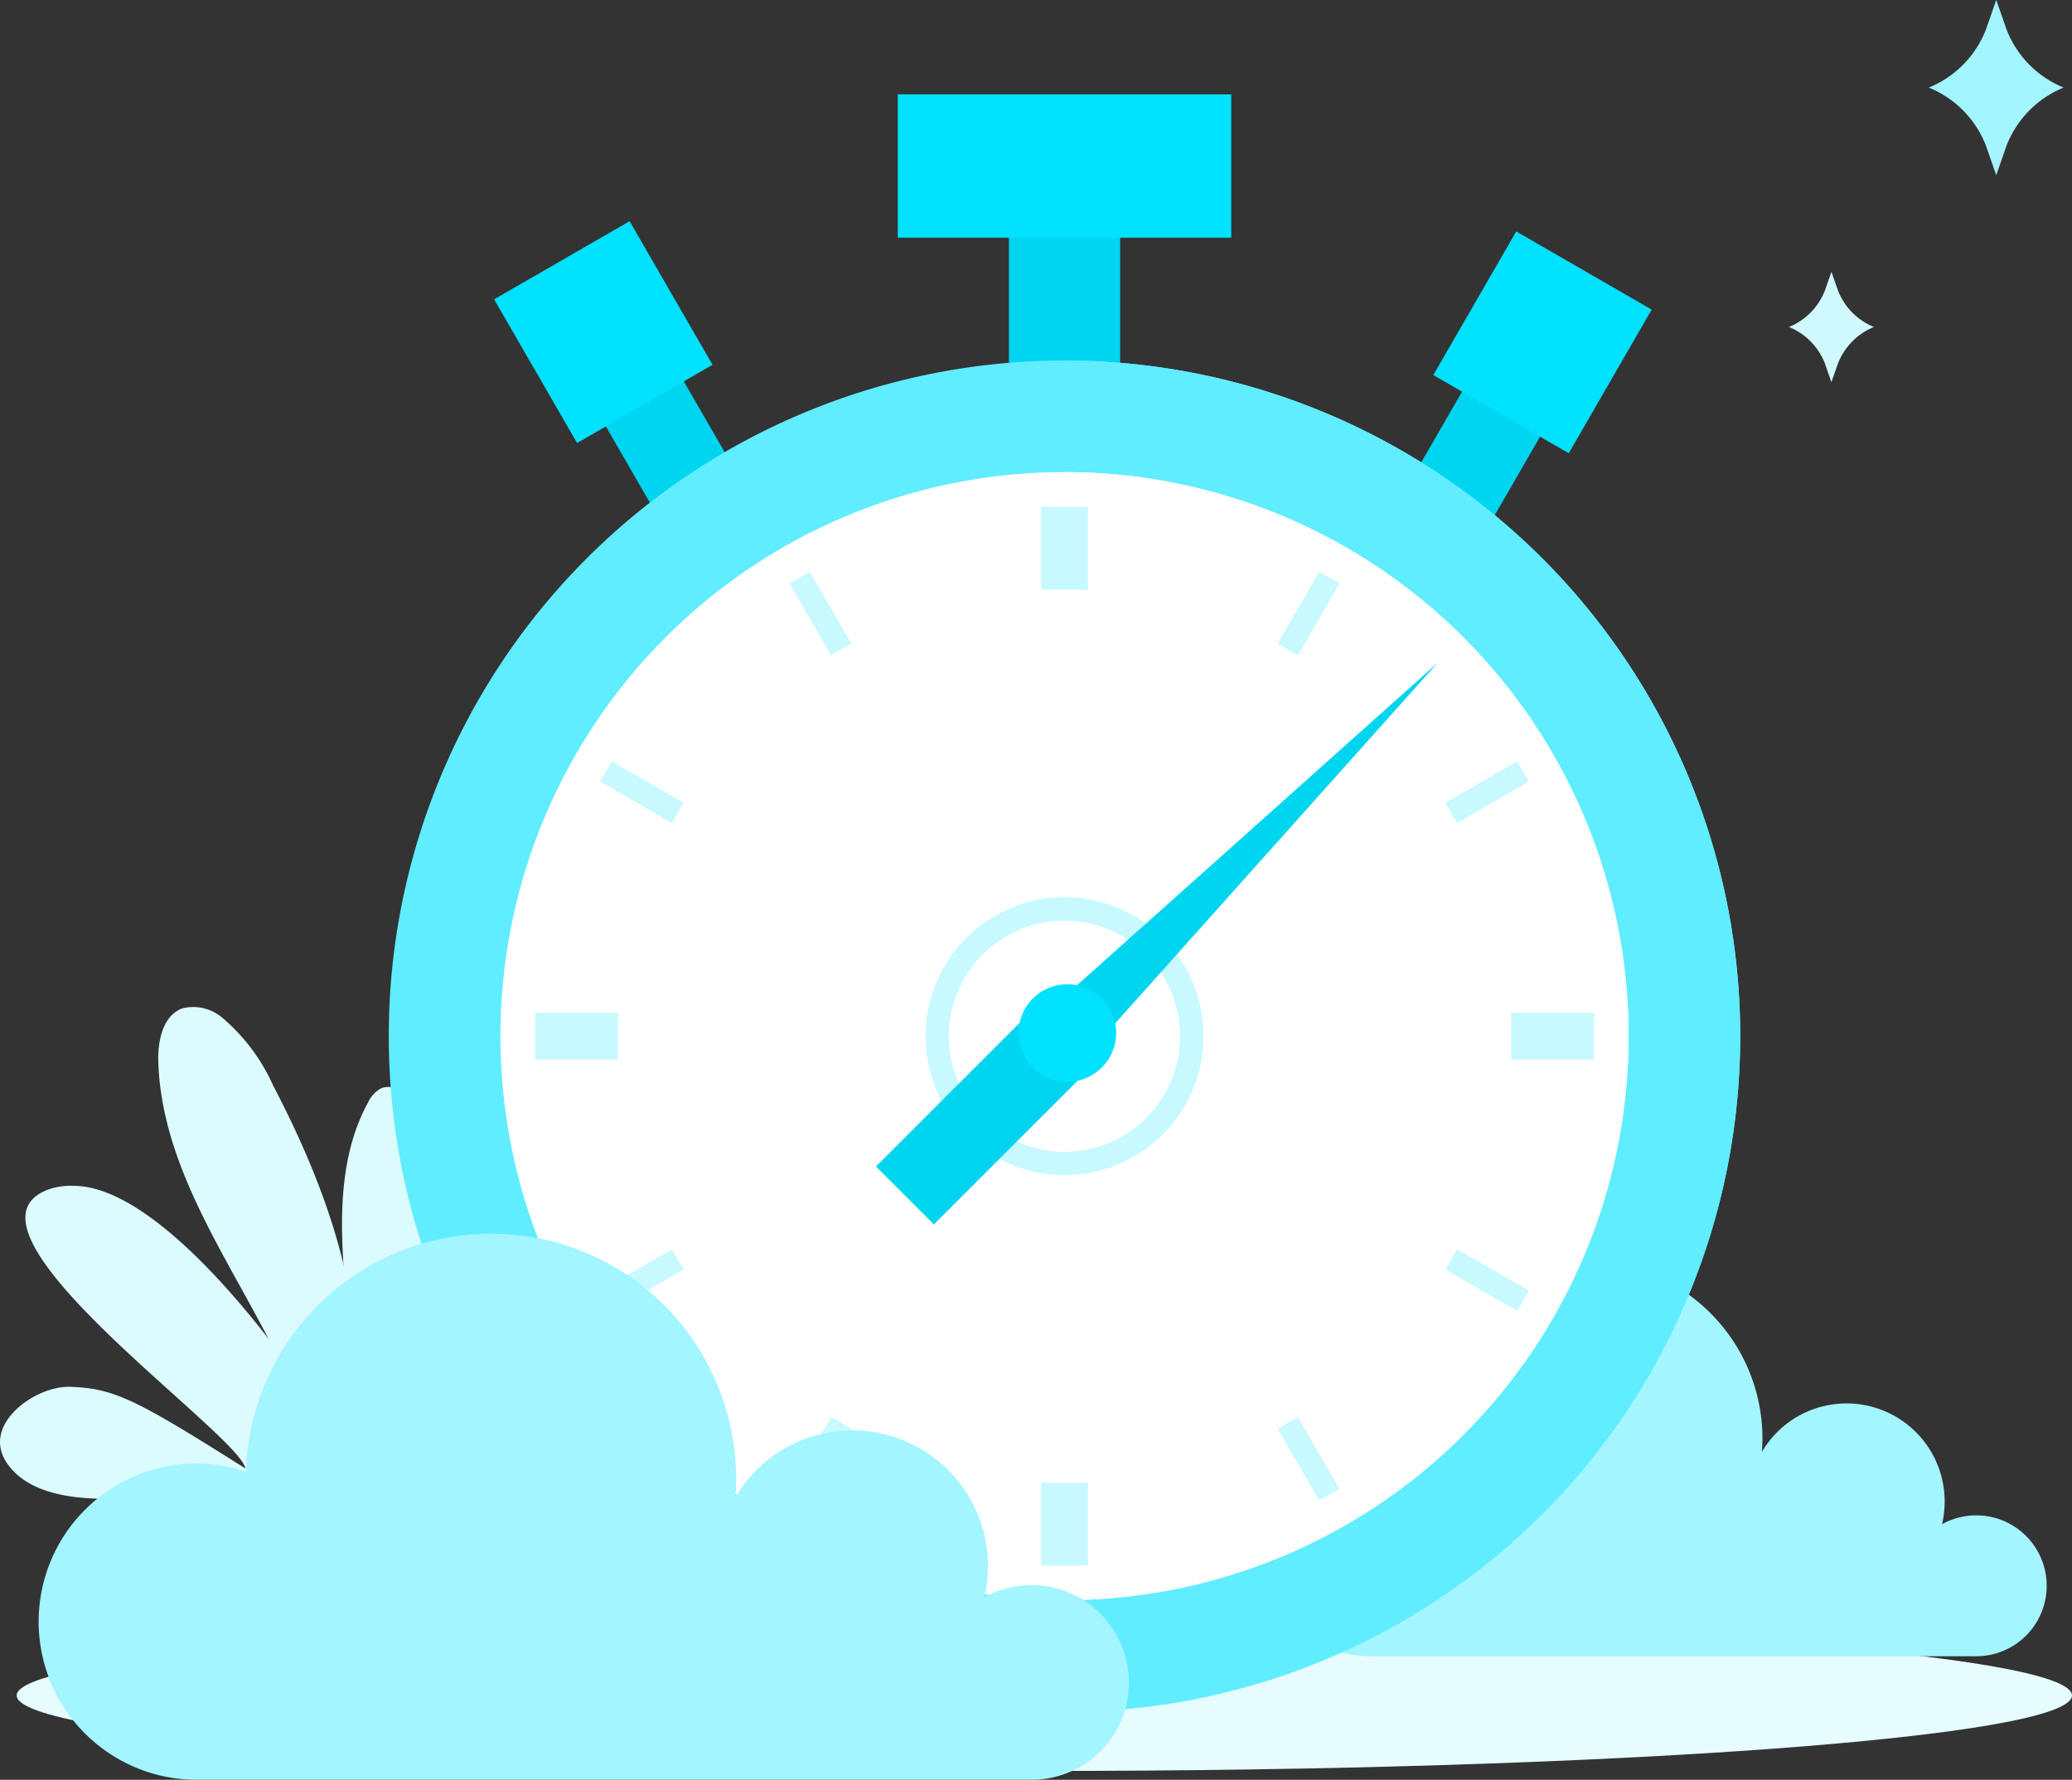 <svg id="Group_35018" data-name="Group 35018" xmlns="http://www.w3.org/2000/svg" xmlns:xlink="http://www.w3.org/1999/xlink" width="193.56" height="166.287" viewBox="0 0 193.56 166.287">
  <rect x="0" y="0" width="193.56" height="166.287" fill="#333333" stroke="none"/>
  <defs>
    <clipPath id="clip-path">
      <rect id="Rectangle_12174" data-name="Rectangle 12174" width="193.56" height="166.287" fill="none"/>
    </clipPath>
  </defs>
  <g id="Group_35017" data-name="Group 35017" clip-path="url(#clip-path)">
    <path id="Path_36415" data-name="Path 36415" d="M1.559,158.408c0,3.9,42.977,7.054,96,7.054s96-3.158,96-7.054-42.981-7.05-96-7.05-96,3.156-96,7.05" fill="#e6fcff"/>
    <path id="Path_36416" data-name="Path 36416" d="M128.1,133.358a10.7,10.7,0,0,1,3.416.566,16.567,16.567,0,0,1,33.127.489c0,.419-.022.832-.051,1.242a9.165,9.165,0,0,1,16.824,6.754,6.582,6.582,0,1,1,3.2,12.335H128.1a10.693,10.693,0,0,1,0-21.386Z" fill="#a3f5ff"/>
    <path id="Path_36417" data-name="Path 36417" d="M187.443,2.75,186.482,0l-.959,2.75a9.619,9.619,0,0,1-5.338,5.433,9.605,9.605,0,0,1,5.338,5.432l.959,2.752.961-2.752a9.6,9.6,0,0,1,5.336-5.432,9.613,9.613,0,0,1-5.336-5.433" fill="#a3f5ff"/>
    <path id="Path_36418" data-name="Path 36418" d="M171.691,27.128l-.606-1.733-.6,1.733a6.07,6.07,0,0,1-3.362,3.424,6.052,6.052,0,0,1,3.362,3.424l.6,1.732.606-1.732a6.058,6.058,0,0,1,3.362-3.424,6.073,6.073,0,0,1-3.362-3.424" fill="#cff9ff"/>
    <path id="Path_36419" data-name="Path 36419" d="M33.026,132.966c1.492-10.881-2.417-21.8-7.506-31.535a17.817,17.817,0,0,0-4.695-6.292,4.2,4.2,0,0,0-3.773-.932c-1.862.67-2.335,3.081-2.264,5.061.447,12.5,10.213,22.581,14.063,34.483" fill="#dcfbff"/>
    <path id="Path_36420" data-name="Path 36420" d="M40.881,126.456a32.391,32.391,0,0,1,1.568-9.4,16.032,16.032,0,0,1,5.424-7.7c1.143-.837,2.738-1.472,3.921-.7,1.3.852,1.207,2.787.73,4.267-2.608,8.1-11.622,12.892-14.117,21.032" fill="#d9f3ff"/>
    <path id="Path_36421" data-name="Path 36421" d="M37.4,133.268a66.433,66.433,0,0,0,3.919-14.606,25.655,25.655,0,0,0-2.227-14.77c-.718-1.383-2.213-2.866-3.6-2.149a2.955,2.955,0,0,0-1.116,1.28c-2.187,3.973-2.559,8.692-2.39,13.226s.82,9.064.485,13.588a3.851,3.851,0,0,1-.522,1.936,1.423,1.423,0,0,1-1.765.548,1.919,1.919,0,0,1-.692-.879c-.912-1.86-13.553-20.526-22.528-20.647a6.723,6.723,0,0,0-2.158.241c-10.725,3.447,17.432,22.772,18.124,26.165-10.1-6.36-12.2-7.5-16.394-7.63-3.228-.1-8.292,3.492-5.923,7.07,1.636,2.476,4.922,3.2,7.888,3.355,3.236.164,6.5-.113,9.718.31s6.5,1.661,8.478,4.228" fill="#dcfbff"/>
    <rect id="Rectangle_12156" data-name="Rectangle 12156" width="10.385" height="18.58" transform="translate(94.251 17.015)" fill="#00d5f0"/>
    <rect id="Rectangle_12157" data-name="Rectangle 12157" width="12.17" height="8.412" transform="translate(132.045 44.451) rotate(-60.001)" fill="#00d5f0"/>
    <rect id="Rectangle_12158" data-name="Rectangle 12158" width="8.408" height="12.174" transform="translate(55.048 37.15) rotate(-29.977)" fill="#00d5f0"/>
    <path id="Path_36422" data-name="Path 36422" d="M162.568,96.81A63.125,63.125,0,1,1,99.444,33.684,63.124,63.124,0,0,1,162.568,96.81" fill="#60edff"/>
    <path id="Path_36423" data-name="Path 36423" d="M162.568,96.81A63.125,63.125,0,0,0,99.446,33.684h0V159.935A63.126,63.126,0,0,0,162.568,96.81" fill="#60edff"/>
    <path id="Path_36424" data-name="Path 36424" d="M152.137,96.81a52.694,52.694,0,1,1-52.693-52.7,52.694,52.694,0,0,1,52.693,52.7" fill="#fff"/>
    <path id="Path_36425" data-name="Path 36425" d="M152.137,96.81a52.694,52.694,0,0,0-52.688-52.7h0V149.5A52.7,52.7,0,0,0,152.137,96.81" fill="#fff"/>
    <path id="Path_36426" data-name="Path 36426" d="M99.444,109.792a12.98,12.98,0,1,1,12.98-12.981,12.98,12.98,0,0,1-12.98,12.981m0-23.776a10.8,10.8,0,1,0,10.793,10.8v0A10.8,10.8,0,0,0,99.444,86.016" fill="#c7f9ff"/>
    <path id="Path_36427" data-name="Path 36427" d="M101.643,98.448l-3.864-3.863,36.493-32.63Z" fill="#00d5f0"/>
    <rect id="Rectangle_12159" data-name="Rectangle 12159" width="31.15" height="13.39" transform="translate(83.868 8.817)" fill="#00e2ff"/>
    <path id="Path_36428" data-name="Path 36428" d="M66.561,34.081,53.91,41.39,46.161,27.968l12.655-7.3Z" fill="#00e2ff"/>
    <rect id="Rectangle_12160" data-name="Rectangle 12160" width="15.494" height="14.609" transform="matrix(0.5, -0.866, 0.866, 0.5, 133.897, 35.042)" fill="#00e2ff"/>
    <rect id="Rectangle_12161" data-name="Rectangle 12161" width="20.185" height="7.652" transform="translate(81.829 108.987) rotate(-45.004)" fill="#00d5f0"/>
    <path id="Path_36429" data-name="Path 36429" d="M102.93,99.737a4.556,4.556,0,1,1,0-6.444,4.556,4.556,0,0,1,0,6.444h0" fill="#00e2ff"/>
    <rect id="Rectangle_12162" data-name="Rectangle 12162" width="4.373" height="7.743" transform="translate(97.257 47.348)" fill="#c7f9ff"/>
    <rect id="Rectangle_12163" data-name="Rectangle 12163" width="4.373" height="7.746" transform="translate(97.257 138.528)" fill="#c7f9ff"/>
    <rect id="Rectangle_12164" data-name="Rectangle 12164" width="7.745" height="4.372" transform="translate(141.163 94.624)" fill="#c7f9ff"/>
    <rect id="Rectangle_12165" data-name="Rectangle 12165" width="7.745" height="4.372" transform="translate(49.98 94.624)" fill="#c7f9ff"/>
    <rect id="Rectangle_12166" data-name="Rectangle 12166" width="2.184" height="7.745" transform="matrix(0.5, -0.866, 0.866, 0.5, 56.061, 73.024)" fill="#c7f9ff"/>
    <rect id="Rectangle_12167" data-name="Rectangle 12167" width="2.184" height="7.744" transform="matrix(0.5, -0.866, 0.866, 0.5, 135.029, 118.612)" fill="#c7f9ff"/>
    <rect id="Rectangle_12168" data-name="Rectangle 12168" width="7.747" height="2.184" transform="translate(119.359 60.134) rotate(-60.019)" fill="#c7f9ff"/>
    <rect id="Rectangle_12169" data-name="Rectangle 12169" width="7.744" height="2.186" transform="matrix(0.502, -0.865, 0.865, 0.502, 73.762, 139.093)" fill="#c7f9ff"/>
    <rect id="Rectangle_12170" data-name="Rectangle 12170" width="2.184" height="7.744" transform="matrix(0.866, -0.5, 0.5, 0.866, 73.766, 54.52)" fill="#c7f9ff"/>
    <rect id="Rectangle_12171" data-name="Rectangle 12171" width="2.187" height="7.744" transform="translate(119.358 133.485) rotate(-30.011)" fill="#c7f9ff"/>
    <rect id="Rectangle_12172" data-name="Rectangle 12172" width="7.745" height="2.185" transform="matrix(0.866, -0.5, 0.5, 0.866, 135.028, 75)" fill="#c7f9ff"/>
    <rect id="Rectangle_12173" data-name="Rectangle 12173" width="7.748" height="2.186" transform="translate(56.063 120.597) rotate(-30.053)" fill="#c7f9ff"/>
    <path id="Path_36430" data-name="Path 36430" d="M18.268,136.734a14.772,14.772,0,0,1,4.72.783,22.894,22.894,0,0,1,45.779.674c0,.58-.03,1.15-.072,1.717a12.666,12.666,0,0,1,23.251,9.335,9.095,9.095,0,1,1,4.42,17.044h-78.1a14.777,14.777,0,0,1,0-29.553Z" fill="#a3f5ff"/>
  </g>
</svg>
